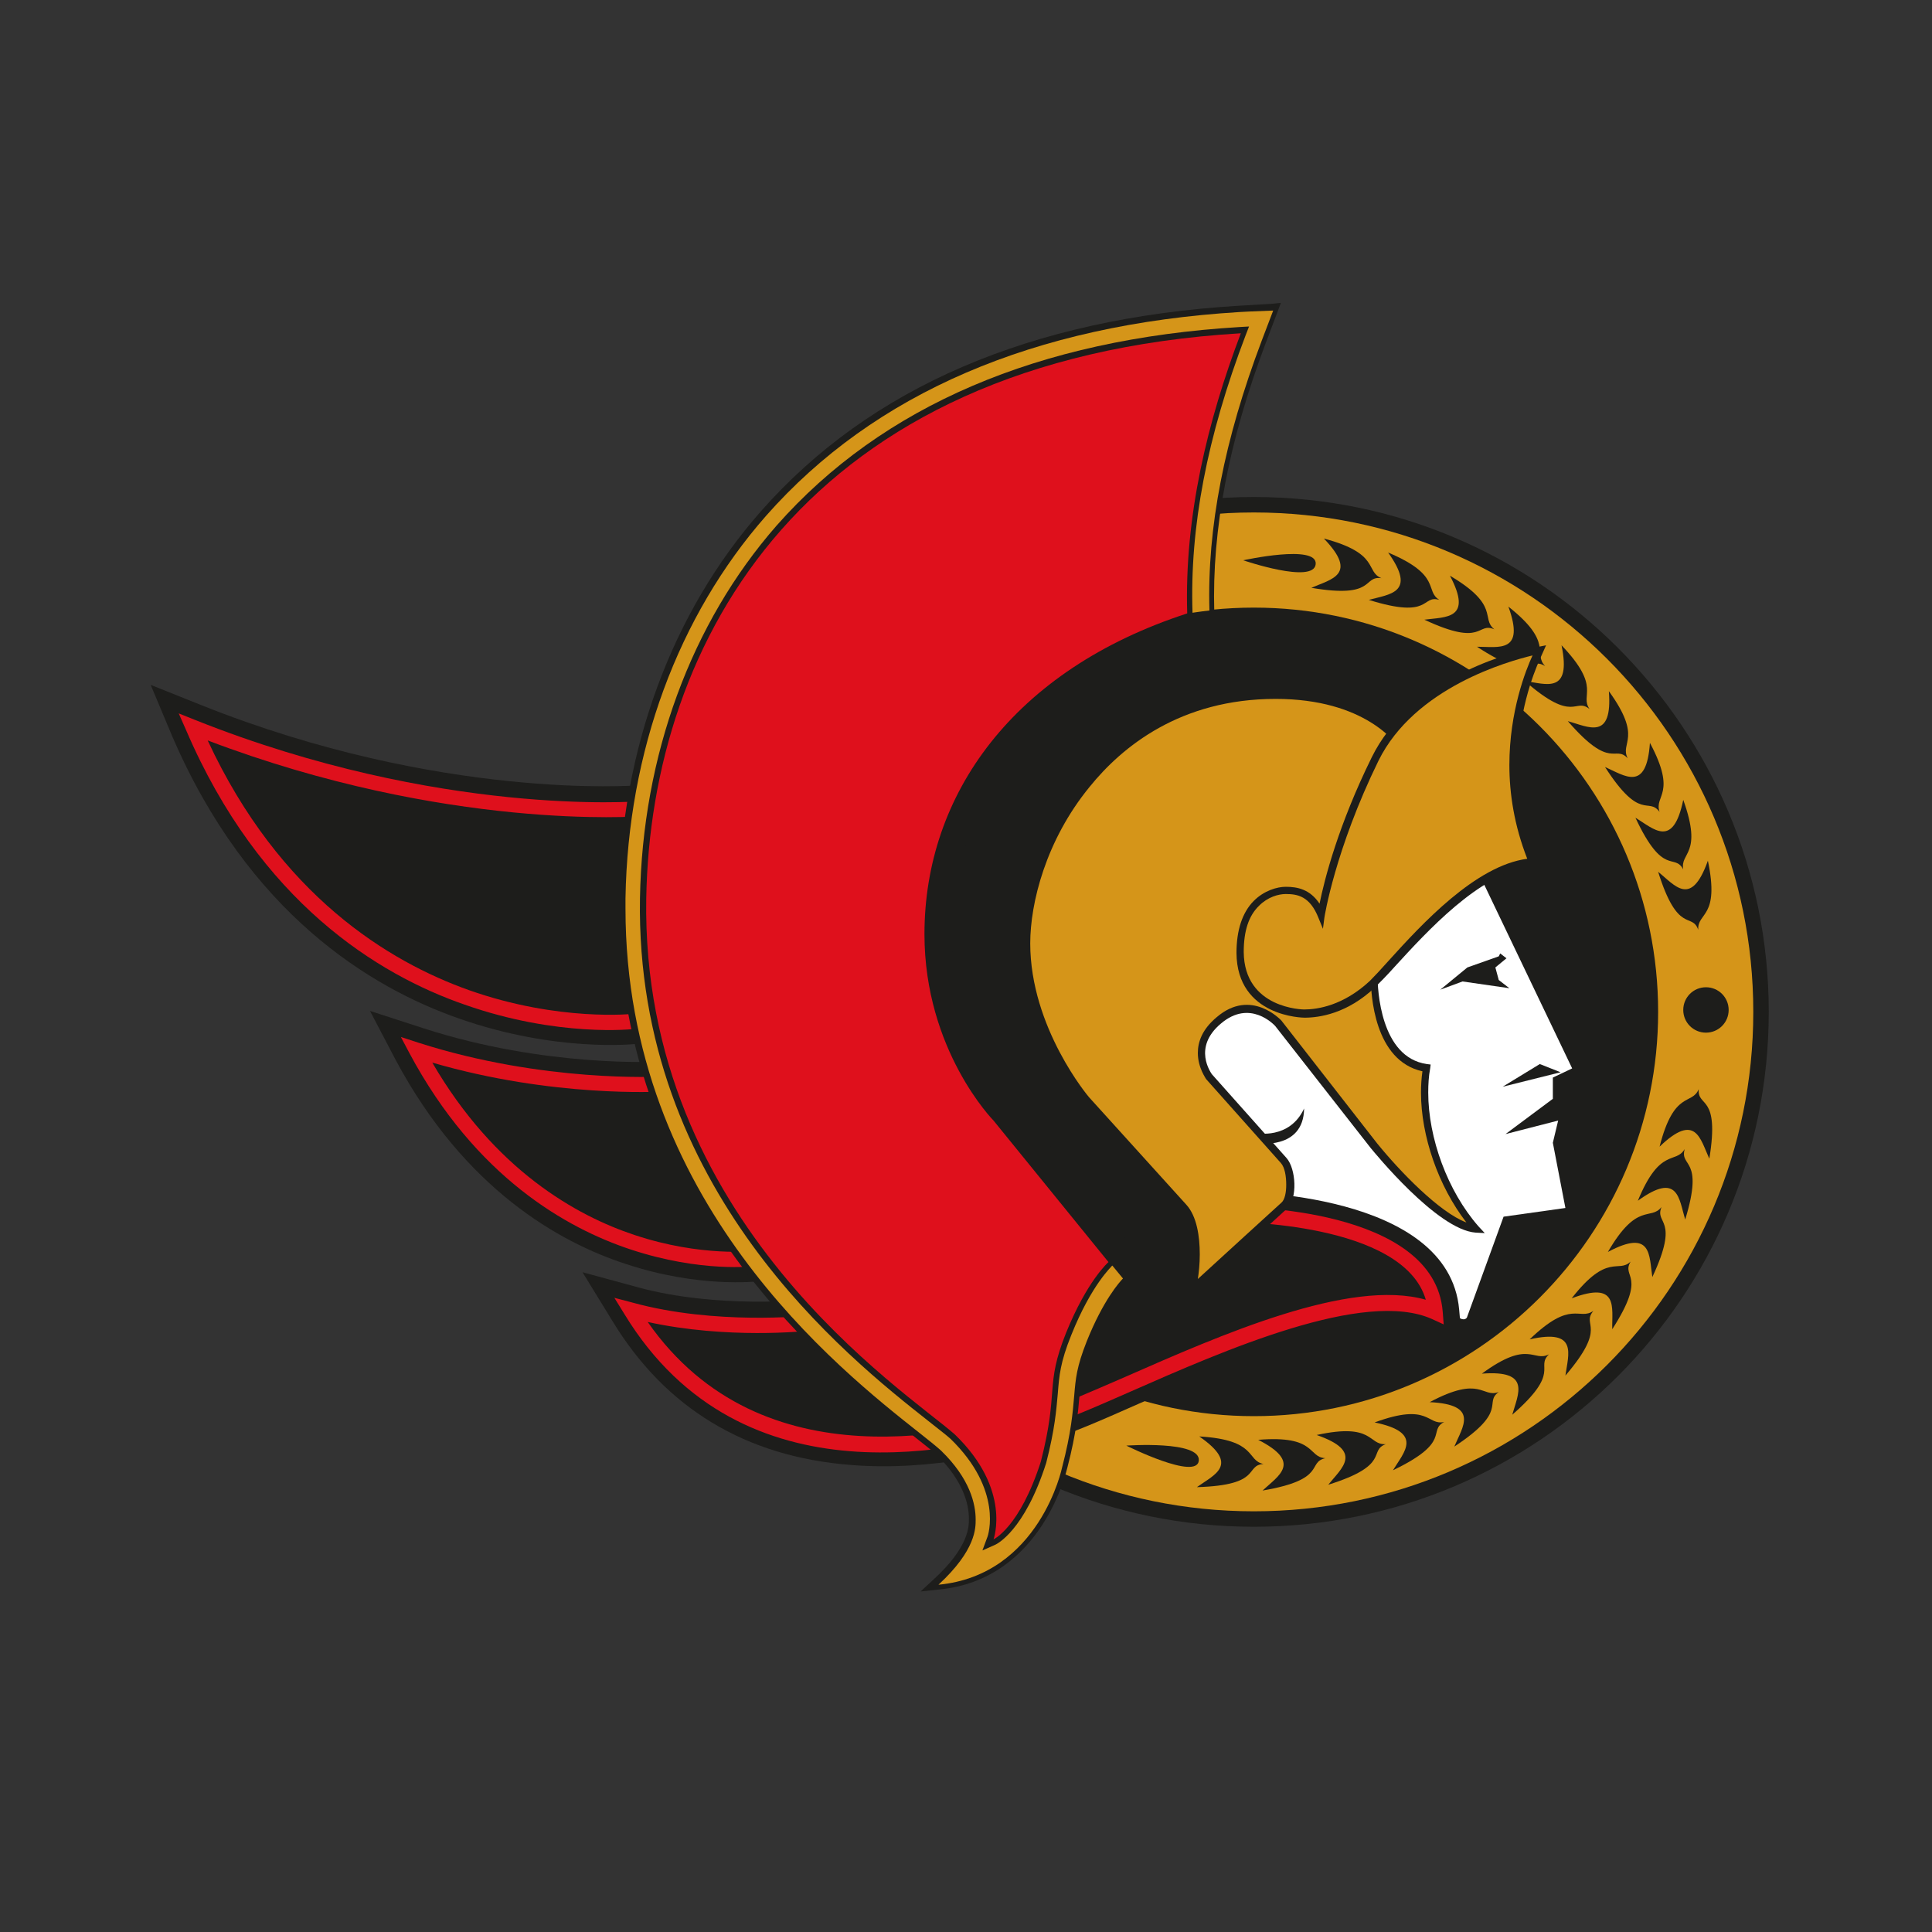 <?xml version="1.0" encoding="utf-8"?>
<!-- Generator: Adobe Illustrator 27.8.0, SVG Export Plug-In . SVG Version: 6.00 Build 0)  -->
<svg version="1.1" id="Calque_1" xmlns="http://www.w3.org/2000/svg" xmlns:xlink="http://www.w3.org/1999/xlink" x="0px" y="0px"
	 viewBox="0 0 400 400" style="enable-background:new 0 0 400 400;" xml:space="preserve">
<rect x="0" y="0" width="400" height="400" fill="#333333" stroke="none"/>
<style type="text/css">
	.st0{fill-rule:evenodd;clip-rule:evenodd;fill:#1D1D1B;}
	.st1{fill-rule:evenodd;clip-rule:evenodd;fill:#D59519;}
	.st2{fill-rule:evenodd;clip-rule:evenodd;fill:#FFFFFF;}
	.st3{fill-rule:evenodd;clip-rule:evenodd;fill:#DF101C;}
</style>
<g>
	<path class="st0" d="M366.2,209.5c0,58.9-47.7,106.6-106.6,106.6c-58.9,0-106.6-47.7-106.6-106.6c0-58.9,47.7-106.6,106.6-106.6
		C318.5,102.9,366.2,150.7,366.2,209.5L366.2,209.5z"/>
	<path class="st1" d="M363,209.5c0,57.1-46.3,103.4-103.4,103.4c-57.1,0-103.4-46.3-103.4-103.4c0-57.1,46.3-103.4,103.4-103.4
		C316.7,106.1,363,152.4,363,209.5L363,209.5z"/>
	<path class="st0" d="M343.3,209.5c0,46.2-37.5,83.7-83.7,83.7c-46.2,0-83.7-37.5-83.7-83.7c0-46.2,37.5-83.7,83.7-83.7
		C305.8,125.8,343.3,163.3,343.3,209.5L343.3,209.5z"/>
	<path class="st2" d="M302,272.3c0,0,0,0.7,0.7,0.8c0.7,0.2,1-0.3,1-0.3l7.6-20.9l12.8-1.8l-2.6-13.5l1.1-4.6l-10.9,2.8l9.8-7.3
		v-4.4l4-1.9l-20.2-42.2l-70.8,29.3l32.9,46.2L302,272.3L302,272.3z"/>
	<polygon class="st0" points="311.1,225 318.8,220.3 323.1,222 311.1,225 	"/>
	<polygon class="st0" points="312.5,204.6 310.3,202.9 309.6,200.3 311.9,198.4 310.6,197.4 310.3,198 303.8,200.3 298.2,204.9 
		302.8,203.2 312.5,204.6 	"/>
	<path class="st0" d="M35.6,152.3c15.8,36.8,41.1,52.2,59.5,58.6c20,7,36.2,5.3,36.9,5.2l0.1-53.5c-0.4,0-40.8,3.2-90.4-16.6
		l-10.5-4.2L35.6,152.3L35.6,152.3z"/>
	<path class="st0" d="M82,219.6c14.2,26.5,33.7,37.6,47.6,42.1c15.1,5,26.9,3.6,27.4,3.6l-20.5-45.5c-0.2,0-23.5,1.3-48.8-6.9
		l-11.1-3.6L82,219.6L82,219.6z"/>
	<path class="st0" d="M255,246.7l-88,22.4c-0.2,0-18.6,1.9-35-2.6l-11.4-3.1l6.2,10.1c11,18.1,27.6,28.1,49.3,29.8
		c17.1,1.4,32.9-2.9,40.5-5l0.6-0.2c4.3-1.2,10.5-3.9,18.4-7.4c18.8-8.2,47.2-20.7,59.9-15l7.3,3.3l-0.7-7.9
		C299.9,246.8,256.8,246.7,255,246.7L255,246.7z"/>
	<path class="st3" d="M38.5,151.1c15.3,35.7,39.8,50.7,57.7,56.9c19.3,6.8,34.8,5.1,35.5,5l-0.4-3.1c-0.2,0-15.5,1.7-34.2-4.9
		c-16.6-5.9-39.2-19.6-54.1-51.7c49.5,18.8,89.3,15.7,89.7,15.7l-0.3-3.1c-0.4,0-41.4,3.3-91.9-16.8l-3.5-1.4L38.5,151.1L38.5,151.1
		z"/>
	<path class="st3" d="M84.8,218.1c13.7,25.6,32.5,36.2,45.8,40.6c14.5,4.8,25.5,3.5,26,3.4l-0.4-3.1c-0.1,0-11,1.3-24.8-3.3
		c-12.1-4-29-13.5-41.9-35.7c25,7.3,47.1,6,47.4,6l-0.2-3.1c-0.2,0-24.1,1.3-50-7l-3.7-1.2L84.8,218.1L84.8,218.1z"/>
	<path class="st3" d="M255,249.9l0,3.1c0.4,0,35.5,0,40.2,16.1c-15.8-4.5-42.5,7.3-62.3,16c-7.4,3.2-13.7,6-17.6,7.1l-0.6,0.2
		c-14.3,3.9-56.8,15.4-80.6-18.7c16.4,3.6,32.7,1.9,33.4,1.8l-0.3-3.1c-0.2,0-19.1,2-36.2-2.7l-3.8-1l2.1,3.4
		c24.5,40.2,71,27.6,86.2,23.4l0.6-0.2c4.1-1.1,10.5-3.9,18-7.2c19.3-8.5,48.4-21.3,62.4-15l2.4,1.1l-0.2-2.6
		C297,249.9,256.7,249.8,255,249.9L255,249.9z"/>
	<path class="st0" d="M263.3,62.9l-6.8,0.4c-43.1,2.6-76.4,16.9-99,42.6c-18.4,20.9-28.9,49.3-29.4,80l0,2.1
		c0,61.2,44.6,96.3,61.4,109.6c1.8,1.4,3.4,2.7,4.3,3.5c5.6,5.4,6.8,10.3,6.8,13.3v0.1c0,1.6,0,5.8-7.3,12.5l-2.7,2.5l3.7-0.4
		c21.7-2,26.6-25.1,26.7-25.3c1.9-7.3,2.2-11.5,2.5-14.9c0.3-3.7,0.5-5.9,2.5-11c3.6-9.1,7.3-12.6,7.3-12.6l4-3.5l-3.4-4.2l-24-29.5
		l-0.2-0.2c-0.1-0.1-12.7-13.5-12.7-34.6c0-28,18.9-50.8,50.5-61.1l4-1.3l-0.1-4.2c-0.5-17.1,3-35.4,10.7-55.8l3.1-8.2L263.3,62.9
		L263.3,62.9z"/>
	<path class="st1" d="M258.6,64.5l-1.9,0.1c-42.7,2.6-75.7,16.8-98.1,42.2c-18.2,20.7-28.6,48.8-29.1,79.2c0,0.7,0,1.4,0,2.1
		c0,60.6,44.2,95.4,60.9,108.6c1.9,1.5,3.4,2.7,4.4,3.6c6.1,5.9,7.2,11.2,7.2,14.3c0,1.7,0.1,6.3-7.7,13.5c21-2,25.6-24.3,25.6-24.3
		c1.9-7.3,2.2-11.4,2.5-14.8c0.3-3.6,0.5-6,2.6-11.3c3.4-8.5,6.8-12.3,7.5-13l-2.8-3.4h-40.8V126.8l57.1,0.2c0,0,2.5-0.4,4.4-0.6
		c-0.5-17.2,3.1-35.4,10.8-55.8l2.4-6.3L258.6,64.5L258.6,64.5z"/>
	<path class="st0" d="M256.8,67.7c-41.8,2.5-74.1,16.3-96,41.1C143.1,129,133,156.4,132.5,186c-1,60.3,43.1,95.1,59.7,108.2
		c2,1.6,3.6,2.8,4.6,3.7c10.9,10.6,7.8,20,7.6,20.4l-1,2.7l2.7-1.2c0.2-0.1,6-2.8,10.5-16.9l0,0l0,0c1.8-7,2.1-11,2.4-14.3
		c0.3-3.8,0.5-6.5,2.8-12.2c4.2-10.5,8.4-14.2,8.4-14.3l0.9-0.8l-0.8-0.9l-23.8-29.4l0,0c-0.1-0.1-14-14.4-14-37.7
		c0-29.9,20-54.3,53.5-65.2l0.9-0.3l0-0.9c-0.6-17.7,3-36.5,11-57.5l0.7-1.8L256.8,67.7L256.8,67.7z"/>
	<path class="st3" d="M191.4,193.4c0,24.1,14.3,38.6,14.3,38.6l23.8,29.3c0,0-4.4,3.8-8.8,14.7c-4.4,11-1.4,11.7-5.2,26.6
		c-4.4,13.7-9.8,16.1-9.8,16.1s3.8-10.3-8-21.7c-9.9-8.8-65-44-63.9-111c0.9-53,32.7-111.6,123.1-117c-6.9,18.2-11.7,37.9-11.1,58
		C209.8,138.7,191.4,164.5,191.4,193.4L191.4,193.4z"/>
	<path class="st0" d="M353.9,239.9c-1.9-4.1-2.8-9.7-10.3-2.5c3-11.8,6.7-8.5,8.1-11.9C351.4,229.4,356.1,226.4,353.9,239.9
		L353.9,239.9z"/>
	<path class="st0" d="M271.5,121.7c4.1-1.8,9.8-2.7,2.6-10.2c11.7,3.1,8.5,6.8,11.9,8.2C282,119.2,285,124,271.5,121.7L271.5,121.7z
		"/>
	<path class="st0" d="M348.9,252.5c-1.3-4.3-1.4-10-9.8-3.9c4.6-11.2,7.8-7.5,9.7-10.7C347.7,241.8,352.9,239.5,348.9,252.5
		L348.9,252.5z"/>
	<path class="st0" d="M283.4,124.2c4.3-1.2,10-1.4,4-9.8c11.2,4.7,7.5,7.9,10.6,9.8C294.2,123.1,296.5,128.3,283.4,124.2
		L283.4,124.2z"/>
	<path class="st0" d="M342.1,264.4c-0.7-4.4,0-10.1-9.2-5.2c6.1-10.5,8.8-6.4,11.1-9.3C342.5,253.6,347.9,252,342.1,264.4
		L342.1,264.4z"/>
	<path class="st0" d="M294.9,128.3c4.4-0.6,10.1,0,5.3-9.1c10.5,6.2,6.3,8.8,9.2,11.1C305.7,128.7,307.3,134.1,294.9,128.3
		L294.9,128.3z"/>
	<path class="st0" d="M333.8,275.2c-0.1-4.5,1.4-10.1-8.4-6.4c7.5-9.6,9.6-5.1,12.2-7.6C335.6,264.6,341.2,263.7,333.8,275.2
		L333.8,275.2z"/>
	<path class="st0" d="M305.8,133.9c4.5,0,10,1.4,6.5-8.3c9.5,7.5,5,9.6,7.6,12.3C316.4,135.8,317.2,141.4,305.8,133.9L305.8,133.9z"
		/>
	<path class="st0" d="M324.1,284.8c0.6-4.4,2.7-9.8-7.4-7.5c8.7-8.4,10.2-3.8,13.2-5.9C327.3,274.5,333,274.4,324.1,284.8
		L324.1,284.8z"/>
	<path class="st0" d="M315.7,141c4.4,0.6,9.7,2.8,7.6-7.4c8.4,8.8,3.7,10.2,5.8,13.2C326,144.3,326,150,315.7,141L315.7,141z"/>
	<path class="st0" d="M313.1,292.9c1.2-4.3,4-9.3-6.3-8.5c9.8-7.2,10.6-2.3,13.9-4C317.8,283.2,323.4,283.9,313.1,292.9L313.1,292.9
		z"/>
	<path class="st0" d="M324.6,149.3c4.3,1.2,9.3,4.1,8.5-6.2c7.1,9.8,2.2,10.6,3.9,13.9C334.3,154.1,333.6,159.7,324.6,149.3
		L324.6,149.3z"/>
	<path class="st0" d="M301.1,299.5c1.7-4.1,5.3-8.7-5.1-9.2c10.7-5.7,10.8-0.8,14.3-2.1C307.1,290.5,312.5,292,301.1,299.5
		L301.1,299.5z"/>
	<path class="st0" d="M332.3,158.8c4.1,1.8,8.6,5.3,9.3-5c5.7,10.7,0.8,10.8,2,14.3C341.2,164.9,339.7,170.3,332.3,158.8
		L332.3,158.8z"/>
	<path class="st0" d="M288.4,304.4c2.3-3.8,6.4-7.8-3.8-9.9c11.4-4.2,10.8,0.7,14.4-0.1C295.5,296.3,300.7,298.5,288.4,304.4
		L288.4,304.4z"/>
	<path class="st0" d="M338.6,169.3c3.8,2.3,7.8,6.5,9.9-3.7c4.1,11.4-0.7,10.8,0,14.4C346.6,176.5,344.4,181.7,338.6,169.3
		L338.6,169.3z"/>
	<path class="st0" d="M275,307.4c2.8-3.5,7.4-6.9-2.4-10.3c11.9-2.6,10.6,2.1,14.3,1.9C283.2,300.4,288.1,303.3,275,307.4L275,307.4
		z"/>
	<path class="st0" d="M343.3,180.5c3.5,2.8,6.8,7.5,10.3-2.3c2.5,11.9-2.2,10.6-2,14.3C350.3,188.8,347.4,193.6,343.3,180.5
		L343.3,180.5z"/>
	<path class="st0" d="M261.4,308.6c3.3-3.1,8.3-5.8-0.9-10.5c12.1-1,10.2,3.6,13.9,3.8C270.5,302.8,274.9,306.3,261.4,308.6
		L261.4,308.6z"/>
	<path class="st0" d="M247.8,307.9c3.6-2.6,9-4.6,0.5-10.5c12.1,0.7,9.7,5,13.3,5.7C257.6,303.4,261.5,307.5,247.8,307.9
		L247.8,307.9z"/>
	<path class="st0" d="M357.9,209.1c0,2.6-2.1,4.7-4.7,4.7s-4.7-2.1-4.7-4.7c0-2.6,2.1-4.7,4.7-4.7S357.9,206.5,357.9,209.1
		L357.9,209.1z"/>
	<path class="st0" d="M257.4,116c0,0,15.4-3.4,15,0.8C272,121,257.4,116,257.4,116L257.4,116z"/>
	<path class="st0" d="M233.2,299.3c0,0,15.4-1.1,15,3.1C247.8,306.6,233.2,299.3,233.2,299.3L233.2,299.3z"/>
	<path class="st0" d="M270,229.5c-3,6.5-9.9,5.1-9.9,5.1l0.1,2.1C260.2,236.7,269.9,238.2,270,229.5L270,229.5z"/>
	<path class="st0" d="M224.4,161.8c-9.3,11.5-12.6,24.8-12.6,33.4c0,18.1,12.4,32.8,12.6,33l20.1,22.3c3.9,4.2,1.8,16.1,1.7,16.3
		l-0.4,2.3l20.7-18.9c2.2-2.1,1.8-8.2-0.1-10.4l-15.5-17.4c-0.1-0.2-4.1-5.5,1.9-10.5c6-5.1,11,0.3,11.2,0.5l19.8,25.3
		c0.6,0.7,13.7,16.9,21.7,17.5l1.9,0.1l-1.3-1.4c-6.4-7.3-10.4-18.3-10.4-27.7c0-1.7,0.1-3.4,0.4-5l0.1-0.8l-0.8-0.1
		c-9.6-1.4-10.2-15.4-10.2-18.4c0-0.3,0-0.5,0-0.6c0-0.1,6.4-46.4,6.4-46.4l-0.1-0.2c-0.3-0.5-6.6-11.7-27.5-11.7
		C243.8,143.1,231.3,153.3,224.4,161.8L224.4,161.8z"/>
	<path class="st1" d="M248.4,259.7c0-3.7-0.6-7.9-2.8-10.3l-20.1-22.2c-0.1-0.1-12.2-14.4-12.2-31.9c0-8.3,3.2-21.3,12.3-32.4
		c6.7-8.3,18.8-18.2,38.5-18.2c18.5,0,25.1,9.2,26,10.7c-0.1,0.5-6.3,45.9-6.3,45.9l0,0c0,0.1,0,0.4,0,0.9c0,3.7,0.7,17.4,10.7,19.6
		c-0.2,1.4-0.3,2.9-0.3,4.4c0,9,3.6,19.4,9.4,26.9c-5.6-2.1-13.8-10.6-18.5-16.4l-19.8-25.4c-0.1-0.1-6.3-6.8-13.4-0.7
		c-3,2.5-3.9,5.1-3.9,7.4c0,3.1,1.7,5.3,1.7,5.4l15.5,17.4c0.8,0.9,1.1,2.7,1.1,4.5c0,1.6-0.3,3.1-1,3.7c0,0-14.6,13.3-17.3,15.8
		C248.2,263.5,248.4,261.7,248.4,259.7L248.4,259.7z"/>
	<path class="st0" d="M317,134.2c-5.8,1.3-25.3,6.9-33,22.6c-6.9,14-9.8,25.3-10.8,30.3c-2-3-4.6-3.5-7-3.5c-1.8,0-4.5,0.8-6.6,2.9
		c-2.4,2.4-3.6,6.1-3.6,10.8c0.1,13.3,13.9,13.4,14.1,13.4c3,0,8.8-0.8,14.6-6.3c1-1,2.5-2.5,4.1-4.3c6.6-7.2,17.5-19.2,27.7-20.5
		l2-0.3l-0.7-1.9c-2.4-6-3.6-12.3-3.6-18.8c0-10.7,3.2-19,4.6-22.1l1.3-2.9L317,134.2L317,134.2z"/>
	<path class="st1" d="M274.2,190c0-0.1,2.2-14.1,11.2-32.5c7.5-15.2,26.9-20.6,31.9-21.8c-1.4,3-4.8,11.6-4.8,22.7
		c0,5.9,1,12.5,3.7,19.4c-10.7,1.4-21.9,13.6-28.6,21c-1.6,1.8-3,3.3-4,4.3c-5.5,5.1-10.8,5.9-13.6,5.9c-0.1,0-12.4-0.1-12.5-11.9
		c0-4.3,1-7.5,3.2-9.6c1.8-1.8,4-2.4,5.5-2.4c2.4,0,5,0.4,6.8,5l0.9,2.2L274.2,190L274.2,190z"/>
</g>
</svg>
